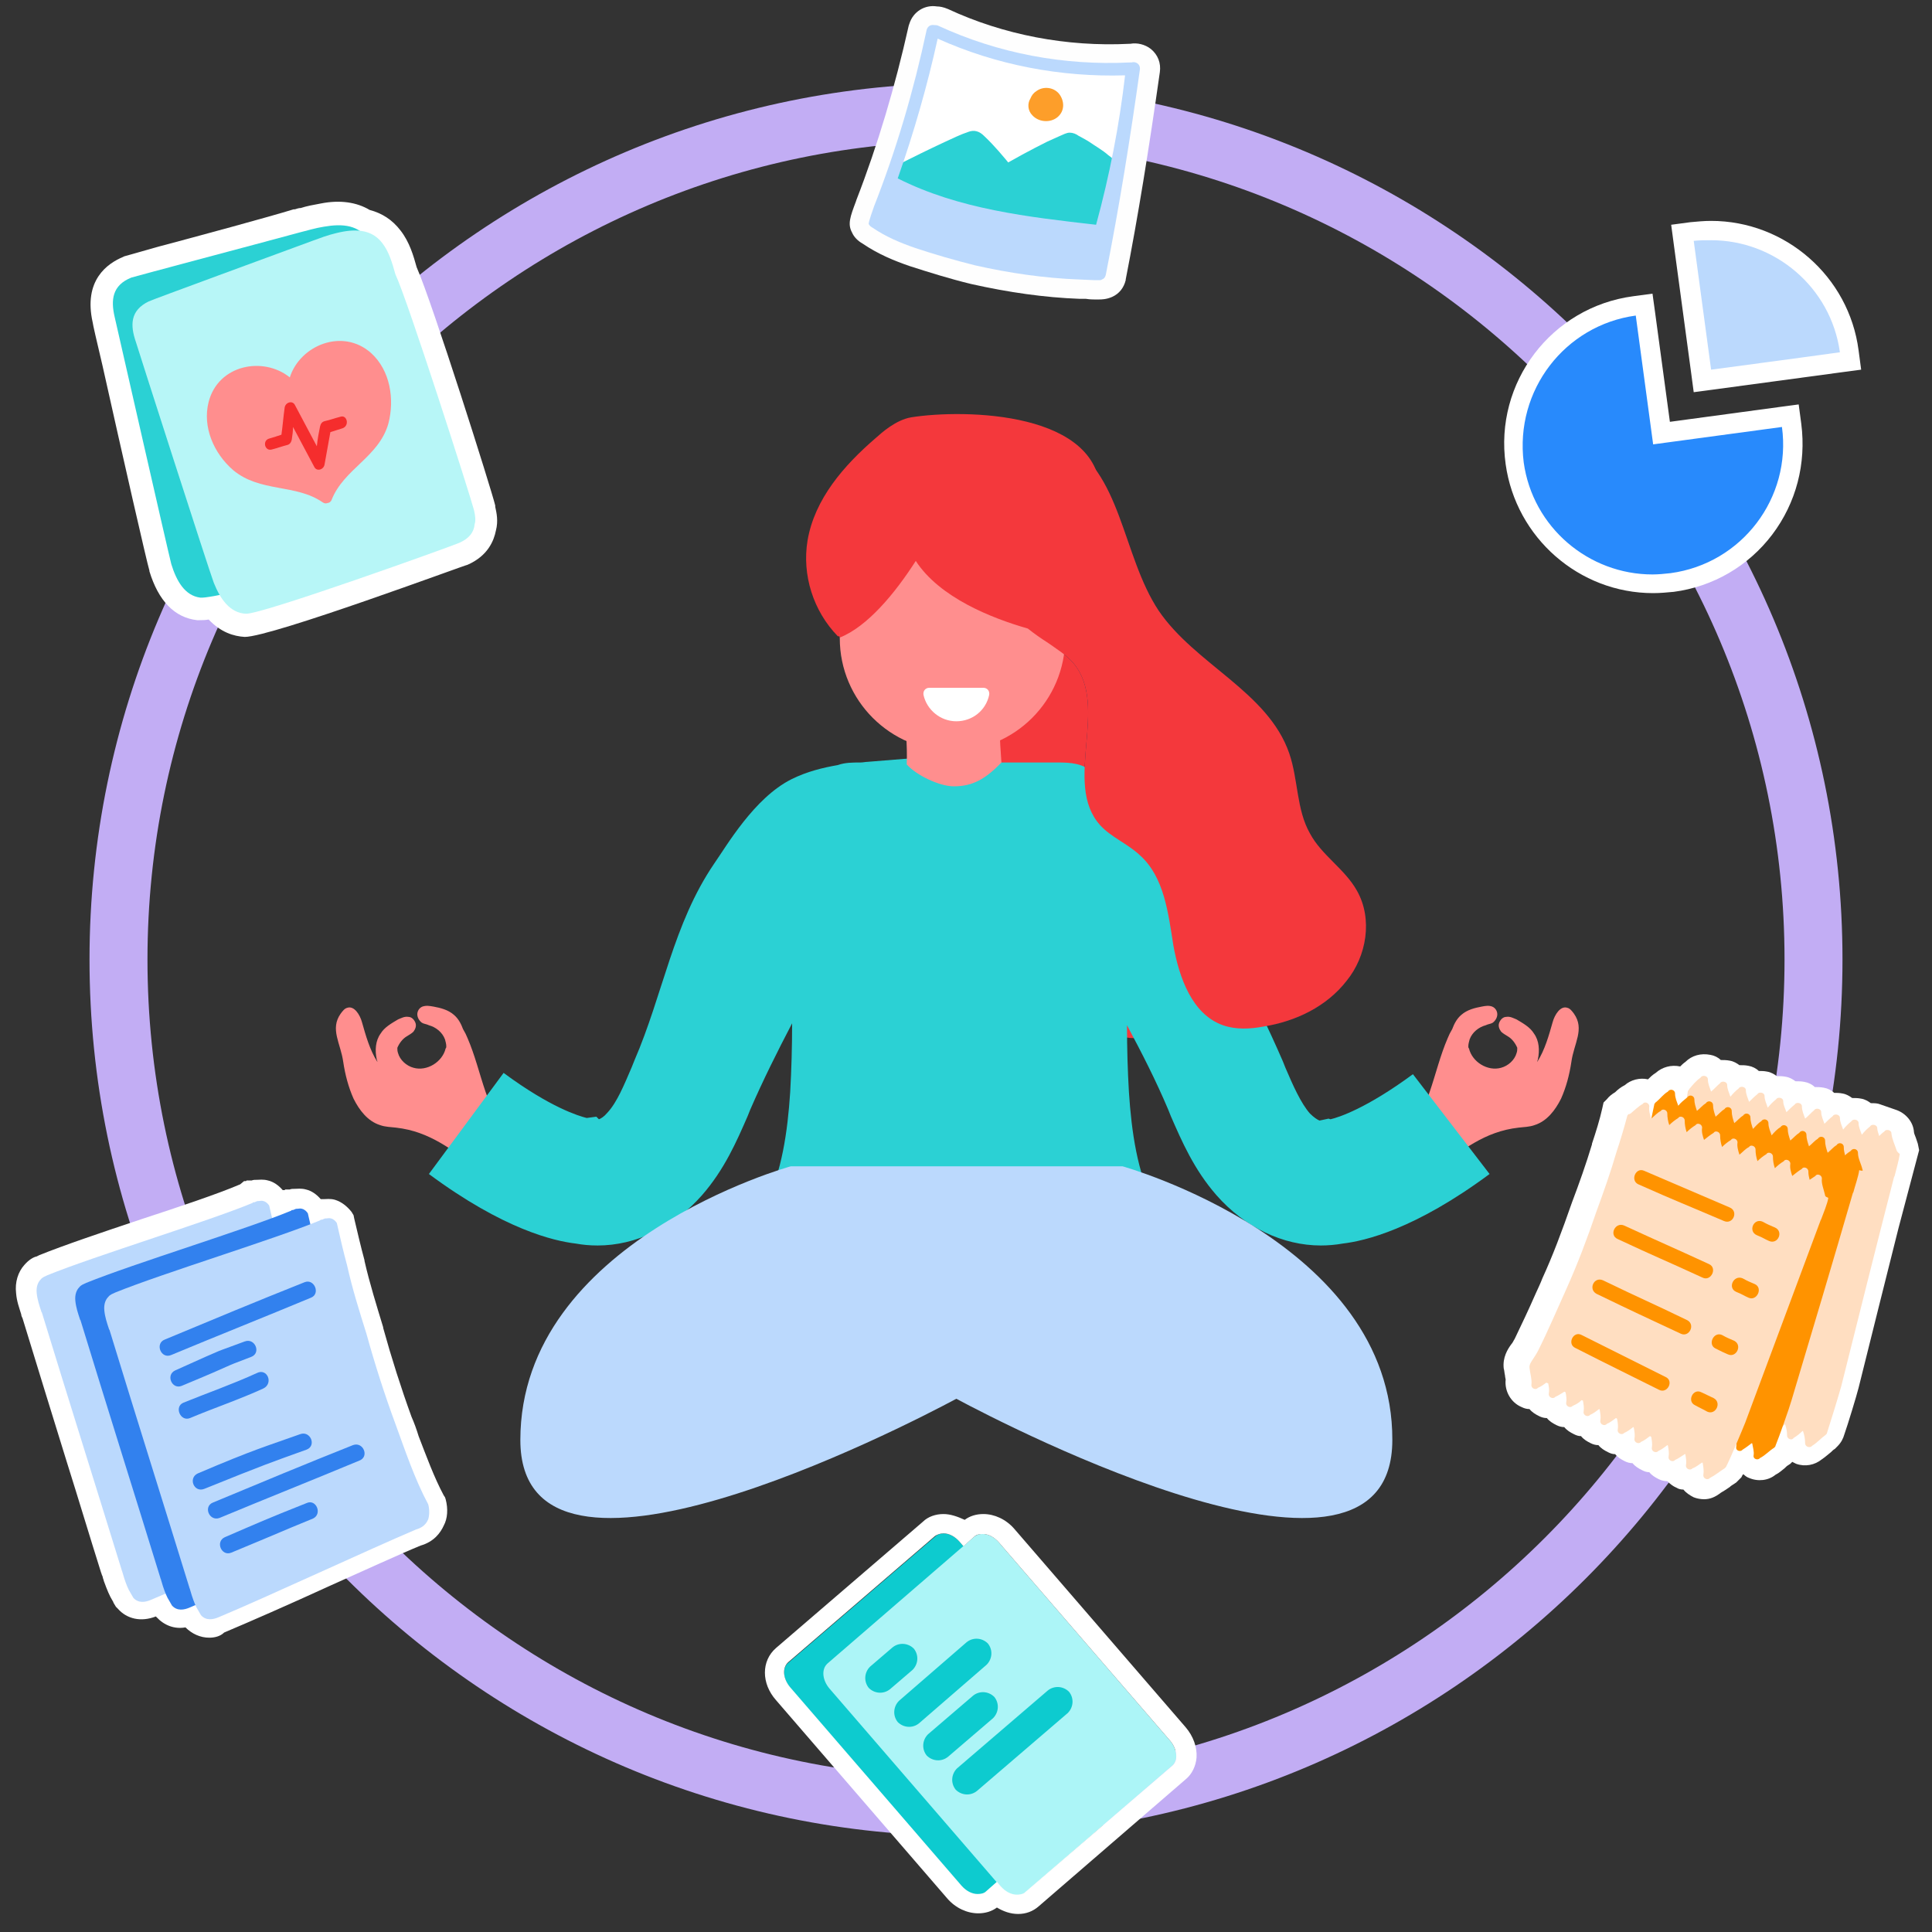 <?xml version="1.0" encoding="utf-8"?>
<!-- Generator: Adobe Illustrator 22.1.0, SVG Export Plug-In . SVG Version: 6.00 Build 0)  -->
<svg version="1.1" id="Calque_1" xmlns="http://www.w3.org/2000/svg" xmlns:xlink="http://www.w3.org/1999/xlink" x="0px" y="0px"
	 viewBox="0 0 300 300" style="enable-background:new 0 0 300 300;" xml:space="preserve">
<rect x="0" y="0" width="300" height="300" fill="#333333" stroke="none"/>
<style type="text/css">
	.st0{fill:#C2ADF4;}
	.st1{fill:#288AFC;}
	.st2{fill:#FFFFFF;}
	.st3{fill:#BBD9FD;}
	.st4{fill:#F4383C;}
	.st5{fill:#21385E;}
	.st6{fill:#FF8E8E;}
	.st7{fill:#2BD1D4;}
	.st8{fill:#0F1523;}
	.st9{fill:#B7F6F7;}
	.st10{fill:#F52D2D;}
	.st11{fill:#FEFEFE;}
	.st12{fill:#FD9E2A;}
	.st13{fill:#0DCBCF;}
	.st14{fill:#ACF5F7;}
	.st15{fill:#FFDEC1;}
	.st16{fill:#FF9300;}
	.st17{fill:#3281EE;}
	<![CDATA[
		#w {
		/* animation:hero-octonaut 2s alternate ease-in-out infinite;will-change:transform;-webkit-user-select:none;user-select:none */

		 animation: zen_woman 2s ease-in-out alternate infinite;
		  }


		@keyframes zen_woman {
		  0% {
		  /*  transform: scale(1.0); */
		    transform: translateY(-8px);
		  }
		  100% {
		    /* transform: scale(1.1); */
		    transform: translateY(8px);
		  }
		}
	]]>
</style>
<g id="circles">
	<path class="st0" d="M150,285.1C75,285.1,13.9,224,13.9,149S75,12.9,150,12.9S286.1,74,286.1,149S225,285.1,150,285.1z M150,21.9
		c-70.1,0-127.1,57-127.1,127.1s57,127.1,127.1,127.1s127.1-57,127.1-127.1S220.1,21.9,150,21.9z"/>
</g>
<g id="chart">
	<g id="_x31_6px_9_" transform="translate(-224, -224)">
		<g id="graph_9_">
			<path class="st1" d="M480.7,314.6c-10.8,0-20-8.1-21.4-18.7c-1.6-11.8,6.7-22.8,18.5-24.4l1.5-0.2l2.7,20l20-2.7l0.2,1.5
				c0.8,5.7-0.7,11.4-4.2,16s-8.6,7.6-14.3,8.4C482.7,314.6,481.7,314.6,480.7,314.6z"/>
			<path class="st2" d="M478,273l2.7,20l20-2.7c1.5,11-6.2,21.2-17.3,22.7c-0.9,0.1-1.9,0.2-2.8,0.2c-9.9,0-18.6-7.3-20-17.4
				C459.2,284.6,467,274.5,478,273 M480.6,269.6l-3,0.4c-12.7,1.7-21.6,13.4-19.8,26.1c1.6,11.4,11.4,20,22.9,20
				c1.1,0,2.1-0.1,3.2-0.2c6.1-0.8,11.6-4,15.3-8.9c3.7-4.9,5.3-11,4.5-17.2l-0.4-3l-3,0.4l-17,2.3l-2.3-17L480.6,269.6L480.6,269.6
				z"/>
		</g>
	</g>
	<g>
		<path class="st3" d="M261.3,36.2l1.5-0.2c1-0.1,2-0.2,3-0.2c10.8,0,20,8.1,21.5,18.7l0.2,1.5l-23,3.1L261.3,36.2z"/>
		<path class="st2" d="M265.7,37.3c9.9,0,18.6,7.3,20,17.4c-5.7,0.8-20,2.7-20,2.7l-2.7-20C263.9,37.3,264.8,37.3,265.7,37.3
			 M265.7,34.3L265.7,34.3c-1.1,0-2.1,0.1-3.2,0.2l-3,0.4l0.4,3l2.7,20l0.4,3l3-0.4l20-2.7l3-0.4l-0.4-3
			C287.1,42.9,277.2,34.3,265.7,34.3L265.7,34.3z"/>
	</g>
</g>
<g id="bg">
</g>
<g id="w">
	<path class="st4" d="M142.9,99.1c1,0.8,2,1.5,3.1,2.2c1.4,1,2.9,1.9,4,3.2c5.6,6.7-1.7,18.6,4.1,25.1c1.7,1.9,4.3,2.9,6.2,4.7
		c3.8,3.4,4.4,9,5.2,14c0.9,5,2.9,10.7,7.7,12.4c2,0.7,4.2,0.6,6.3,0.2c5-0.8,9.8-3.1,12.9-7.1c3.1-4,4-9.8,1.6-14.2
		c-1.9-3.4-5.5-5.5-7.3-8.9c-2.1-3.7-1.8-8.3-3.2-12.4c-3.3-9.6-14.6-13.8-20.3-22.2c-5.7-8.6-5.7-21.7-14.9-26.4L142.9,99.1z"/>
	<path class="st5" d="M210.7,138.3c-1.9-3.4-5.5-5.5-7.3-8.9c-2.1-3.7-1.8-8.3-3.2-12.4c-3.3-9.6-14.6-13.8-20.3-22.2
		c-5.7-8.6-5.7-21.7-14.9-26.4c-6.7-3.4-14.8-0.3-22.2-1.4c-1.9-0.3-4.4-0.3-4.8,1.5c-0.1,0.7,0.1,1.4,0.4,2c1.1,2.6,2.3,5,3.7,7.4
		C128.9,81.8,130.4,99,130.4,99c4.3-1.7,8.6-6.9,11.8-11.9c3.7,5.7,11.8,8.9,17.4,10.5c1,0.8,2,1.5,3.1,2.2c1.4,1,2.9,1.9,4,3.2
		c5.6,6.7-1.7,18.6,4.1,25.1c1.7,1.9,4.3,2.9,6.2,4.7c3.8,3.4,4.4,9,5.2,14c0.9,5,2.9,10.7,7.7,12.4c2,0.7,4.2,0.6,6.3,0.2
		c5-0.8,9.8-3.1,12.9-7.1C212.2,148.5,213.2,142.7,210.7,138.3z"/>
	<path class="st6" d="M217.8,176.7c4.2-3.8,4.7-10.2,7-15.5c0.2-0.5,0.4-0.9,0.7-1.4c0.3-0.8,0.7-1.6,1.4-2.2
		c0.9-0.8,2.1-1.1,3.2-1.3c0.5-0.1,1.1-0.2,1.6,0s0.8,0.7,0.8,1.2s-0.3,1-0.7,1.3c-0.3,0.2-0.7,0.2-1.1,0.4
		c-1.1,0.3-2.1,1.1-2.5,2.2c-0.1,0.4-0.2,0.7-0.2,1.1c0,0.1,0,0.2,0.1,0.3c0.5,2.1,2.9,3.6,5,3c1.1-0.3,2.1-1.2,2.4-2.3
		c0.1-0.3,0.1-0.5,0.1-0.8c-0.3-0.7-0.8-1.4-1.5-1.8c-0.3-0.2-0.7-0.4-1-0.7c-0.3-0.4-0.5-0.9-0.3-1.4s0.6-0.9,1.1-0.9
		c0.6-0.1,1.1,0.2,1.6,0.4c1,0.6,2.1,1.2,2.7,2.2c0.8,1.1,0.9,2.6,0.6,4c0,0.1-0.1,0.2-0.1,0.4c1.2-1.9,1.8-4.1,2.4-6.2
		c0.3-1.1,1.2-2.6,2.3-2.2c0.4,0.1,0.7,0.5,1,0.9c1.7,2.4,0,4.6-0.4,7.5c-0.3,2-0.8,3.9-1.6,5.7c-0.9,1.8-2.2,3.5-4.1,4.1
		c-0.8,0.3-1.7,0.3-2.5,0.4c-5.3,0.6-8.7,3.5-13.1,6.6c-0.3,0.2-0.7,0.5-1.1,0.4c-0.2-0.1-0.4-0.2-0.6-0.4
		C219.6,180.2,218.5,178.5,217.8,176.7z"/>
	<path class="st6" d="M79.6,176.7c-4.2-3.8-4.7-10.2-7-15.5c-0.2-0.5-0.4-0.9-0.7-1.4c-0.3-0.8-0.7-1.6-1.4-2.2
		c-0.9-0.8-2.1-1.1-3.2-1.3c-0.6-0.1-1.1-0.2-1.7,0c-0.5,0.2-0.8,0.7-0.8,1.2s0.3,1,0.7,1.3c0.3,0.2,0.7,0.2,1.1,0.4
		c1.1,0.3,2.1,1.1,2.5,2.2c0.1,0.4,0.2,0.7,0.2,1.1c0,0.1,0,0.2-0.1,0.3c-0.5,2.1-2.9,3.6-5,3c-1.1-0.3-2.1-1.2-2.4-2.3
		c-0.1-0.3-0.1-0.5-0.1-0.8c0.3-0.7,0.8-1.4,1.5-1.8c0.3-0.2,0.7-0.4,1-0.7c0.3-0.4,0.5-0.9,0.3-1.4s-0.6-0.9-1.1-0.9
		c-0.6-0.1-1.1,0.2-1.6,0.4c-1,0.6-2.1,1.2-2.7,2.2c-0.8,1.1-0.9,2.6-0.6,4c0,0.1,0.1,0.2,0.1,0.4c-1.2-1.9-1.8-4.1-2.4-6.2
		c-0.3-1.1-1.2-2.6-2.3-2.2c-0.4,0.1-0.7,0.5-1,0.9c-1.7,2.4,0,4.6,0.4,7.5c0.3,2,0.8,3.9,1.6,5.7c0.9,1.8,2.2,3.5,4.1,4.1
		c0.8,0.3,1.7,0.3,2.5,0.4c5.3,0.6,8.7,3.5,13.1,6.6c0.3,0.2,0.7,0.5,1.1,0.4c0.2-0.1,0.4-0.2,0.6-0.4
		C77.7,180.2,78.8,178.5,79.6,176.7z"/>
	<path class="st7" d="M219.4,166.8c-7.2,5.3-11.5,6.7-12.8,7l-0.3-0.1l-1.4,0.3c-0.3-0.1-0.9-0.5-1.5-1.1c-1.4-1.6-2.6-4.3-3.8-7.1
		l-0.4-1c-4.5-10.4-10-20.5-16.4-29.9c-1.9-2.7-5.3-7.8-11-10.7c-0.5-1.5-1-3-2-4.1c-1.5-1.6-3.6-1.7-5.5-1.7c-3.2,0-6.5,0-9.7,0
		l-0.1-1.7l-19.8,1.6c-0.3,0-0.7,0.1-1.1,0.1c-1.2,0-2.4,0-3.5,0.4c-2.3,0.4-4.8,1-7.2,2.2c-5.8,2.9-10.1,10.4-12,13.1
		c-6.4,9.4-7.9,20.2-12.4,30.6l-0.4,1c-1.2,2.8-2.3,5.5-3.8,7.1c-0.5,0.6-1,0.9-1.3,1l-0.4-0.4l-1.5,0.2c-1.2-0.3-5.6-1.6-12.9-7
		l-11.6,15.7c11.6,8.6,19.4,10.4,22.8,10.8c1.1,0.2,2.2,0.3,3.4,0.3c5.9,0,11.8-2.8,16.2-7.8c3.5-4,5.4-8.4,7.1-12.3l0.4-1
		c2-4.6,4.2-9,6.5-13.4c0,3.6-0.1,7.2-0.3,10.7c-0.4,6.1-1.3,12.5-3.9,17.5l30.2-2.5l30.2,2.5c-2.6-5-3.5-11.4-3.9-17.5
		c-0.2-3.4-0.3-6.9-0.3-10.4c2.3,4.3,4.5,8.6,6.4,13.1l0.4,1c1.7,3.9,3.6,8.3,7.1,12.3c4.4,5,10.3,7.8,16.2,7.8
		c1.1,0,2.3-0.1,3.4-0.3c3.4-0.4,11.2-2.2,22.8-10.8L219.4,166.8z"/>
	<path class="st4" d="M130.1,98.8c-3.8-3.9-5.6-9.5-4.7-14.9c1.1-6.4,5.6-11.6,10.6-15.9c0.9-0.8,3.1-2.8,5.5-3.2
		c8.2-1.3,29.8-1,29.4,12.4c-0.1,4-1.1,10.5-0.9,14.5c0.1,2,0.3,4.1-0.4,6c-0.8,1.9-2.9,3.4-4.8,2.8"/>
	<circle class="st6" cx="147.9" cy="99.1" r="17.5"/>
	<path class="st8" d="M132.5,109.4"/>
	<path class="st6" d="M155,108.1c-4.6,1.3-9.5,1.9-14.4,1.8c0,3.4,0.3,5.5,0.2,8.8c1.5,1.7,5.1,3.4,7.3,3.4c2.9,0,4.9-1.1,7.4-3.7
		C155.2,114.5,155.2,112.1,155,108.1z"/>
	<path class="st2" d="M152.7,106.8c0.6,0,1,0.5,0.9,1.1c-0.5,2.4-2.6,4.1-5.1,4.1s-4.6-1.8-5.1-4.1c-0.1-0.6,0.3-1.1,0.9-1.1H152.7z
		"/>
	<path class="st4" d="M210.7,138.3c-1.9-3.4-5.5-5.5-7.3-8.9c-2.1-3.7-1.8-8.3-3.2-12.4c-3.3-9.6-14.6-13.8-20.3-22.2
		c-5.7-8.6-5.7-21.7-14.9-26.4c-6.7-3.4-14.8-0.3-22.2-1.4c-1.9-0.3-4.4-0.3-4.8,1.5c-0.1,0.7,0.1,1.4,0.4,2c1.1,2.6,2.3,5,3.7,7.4
		C128.9,81.8,130.4,99,130.4,99c4.3-1.7,8.6-6.9,11.8-11.9c3.7,5.7,11.8,8.9,17.4,10.5c1,0.8,2,1.5,3.1,2.2c1.4,1,2.9,1.9,4,3.2
		c5.6,6.7-1.7,18.6,4.1,25.1c1.7,1.9,4.3,2.9,6.2,4.7c3.8,3.4,4.4,9,5.2,14c0.9,5,2.9,10.7,7.7,12.4c2,0.7,4.2,0.6,6.3,0.2
		c5-0.8,9.8-3.1,12.9-7.1C212.2,148.5,213.2,142.7,210.7,138.3z"/>
	<path class="st3" d="M174.3,181.1h-24.8h-1.9h-24.8c0,0-42,11.6-42,42.5c0,28.7,59.5-2,67.7-6.4c8.2,4.4,67.7,35.1,67.7,6.4
		C216.3,192.8,174.3,181.1,174.3,181.1z"/>
</g>
<g id="health">
	<path class="st2" d="M38,98.9L38,98.9c-1.7-0.1-3.7-0.7-5.6-2.7c-0.5,0.1-1,0.1-1.4,0.1h-0.4c-3.5-0.4-6-3-7.4-7.6v-0.1
		c-0.4-1.3-4-17.1-7.3-31.9c-0.9-3.8-1.5-6.4-1.5-6.6c-1.5-6.6,2.3-9.2,4.7-10.2l0.2-0.1c0.3-0.1,0.8-0.2,5.3-1.5
		c6.4-1.7,17.1-4.6,21-5.8h0.2c0.3-0.1,0.6-0.2,0.9-0.2c0.9-0.3,2-0.5,3.1-0.7c3-0.6,5.6-0.2,7.6,1c1.9,0.5,3.5,1.5,4.8,3.2
		c1.4,1.8,2,3.9,2.5,5.7c2.4,5.4,11.7,34.8,12.2,37v0.2c0.2,0.9,0.5,2.2,0.1,3.7c-0.3,1.5-1.2,3.9-4.4,5.3
		C72.3,87.7,42.2,98.9,38,98.9z M35.8,88.5l1.3,2.1c0.2,0.4,0.7,1.1,1.1,1.3c4-0.7,29.4-9.8,31.7-10.7c0.1-0.1,0.2-0.1,0.3-0.2
		l0.1-0.5c0-0.1-0.1-0.2-0.1-0.3L70.1,80c-0.6-2.8-10.2-32.3-11.8-35.8l-0.1-0.3L58,43.5c-0.4-1.6-0.8-2.8-1.4-3.6
		c-0.4-0.5-0.7-0.6-1.1-0.7l-0.8-0.1L54,38.6c-0.5-0.4-1.6-0.4-3-0.2h-0.1c-0.8,0.1-1.6,0.3-2.4,0.6c-0.3,0.1-0.6,0.2-1,0.2
		c-4,1.2-14.7,4.1-21.1,5.8c-2.2,0.6-4.3,1.2-4.9,1.3c-0.6,0.2-0.7,0.4-0.3,2c0,0.1,0.2,0.9,1.5,6.7c2.2,9.7,6.8,29.7,7.2,31.6
		c0.5,1.6,1,2.4,1.4,2.6c0.4,0,1-0.1,1.9-0.3L35.8,88.5z M70.4,80.1C70.4,80.1,70.4,80.2,70.4,80.1L70.4,80.1z"/>
	<g>
		<path class="st7" d="M58.9,42.3c-0.3-1.8-0.7-3.5-1.6-4.9c-1.5-2.5-4.1-2.7-7-2.2c-1.3,0.2-2.6,0.6-3.8,0.9
			c-5.5,1.5-25.5,6.8-26.1,7c-3,1.2-3.2,3.5-2.6,6.1c0.1,0.4,8.3,36.5,8.8,38.4c0.8,2.6,2.1,4.9,4.5,5.2c2.5,0.3,32.5-7.6,33.9-8.1
			c1.7-0.6,2.5-1.5,2.7-2.7c0.3-0.6,0.2-1.3,0.1-2.2C67.5,77.4,60.4,46.4,58.9,42.3"/>
		<path class="st9" d="M61.4,42.6c-0.5-1.8-1-3.5-2-4.8c-1.7-2.3-4.4-2.3-7.2-1.6c-1.3,0.3-2.6,0.8-3.7,1.2
			c-5.4,2-24.8,9.1-25.4,9.4c-2.9,1.4-2.9,3.7-2,6.3c0.1,0.4,11.4,35.6,12.1,37.4c1,2.5,2.5,4.7,5,4.8c2.5,0.1,31.7-10.4,33.1-11
			c1.6-0.7,2.3-1.7,2.4-2.9c0.2-0.6,0.1-1.3-0.1-2.2C73,76.9,63.3,46.6,61.4,42.6"/>
		<path class="st6" d="M57.6,54.8c-4.4-3.9-11-1.2-12.6,3.8c-4.1-3.3-11.1-2-12.6,3.8c-1,3.9,0.8,8,3.8,10.6c4.2,3.5,9.7,2.1,13.9,5
			c0.3,0.2,0.5,0.2,0.8,0.1c0.2,0,0.5-0.2,0.6-0.5c1.9-4.8,7.3-6.6,8.8-11.8C61.3,62,60.6,57.5,57.6,54.8"/>
		<path class="st10" d="M52.9,64.7c-0.8,0.2-1.6,0.5-2.5,0.7c-0.4,0.1-0.6,0.4-0.7,0.8c-0.2,1-0.4,2-0.5,3.1
			c-1.1-2.1-2.3-4.3-3.4-6.4c-0.4-0.8-1.5-0.4-1.6,0.4c-0.2,1.4-0.3,2.8-0.5,4.2c-0.6,0.2-1.2,0.4-1.9,0.6c-1.1,0.3-0.7,2,0.4,1.7
			c0.8-0.2,1.6-0.5,2.4-0.7c0.4-0.1,0.6-0.4,0.7-0.8c0.1-0.7,0.2-1.3,0.2-2l3.3,6.2c0.4,0.8,1.5,0.4,1.6-0.4c0.3-1.7,0.6-3.3,0.9-5
			c0.6-0.2,1.3-0.4,1.9-0.6C54.3,66.1,53.9,64.4,52.9,64.7"/>
	</g>
</g>
<g id="photo">
	<path class="st11" d="M170.7,46.5h-0.8c-0.1,0-0.7,0-1.3-0.1c-0.5,0-0.9,0-1,0c-5.4-0.2-11-1-16.8-2.3c-3.3-0.8-6.5-1.8-9.6-2.8
		c-2.3-0.8-4.8-1.8-7.3-3.5c-0.7-0.4-1.3-1-1.6-1.7c-0.7-1.3-0.3-2.4,0.6-4.8L133,31c3.3-8.5,6-17.6,8.1-27l0.1-0.3
		c0.6-1.9,2.4-3,4.3-2.7c0.4,0,1,0.1,1.7,0.4c8.6,4,18.4,5.9,28.2,5.4h0.1c1.1-0.2,2.3,0.1,3.2,0.8c1.1,0.9,1.6,2.2,1.4,3.6
		c-1.7,12-3.4,22.5-5.3,32.2v0.1c-0.3,1.2-1,2.1-2.1,2.6C171.8,46.5,171,46.5,170.7,46.5z M167.7,40.4c0.2,0,0.7,0,1.2,0.1
		c0.1,0,0.1,0,0.2,0c1.6-8.5,3.2-17.6,4.6-27.7c-9.5,0.2-18.8-1.6-27.4-5.2c-2,8.9-4.6,17.5-7.8,25.6l-0.1,0.2
		c0,0.1-0.1,0.2-0.1,0.3c1.6,0.9,3.2,1.5,4.7,2.1c2.9,1,5.9,1.8,9,2.6C157.5,39.5,162.8,40.2,167.7,40.4L167.7,40.4z M137.9,35.2
		L137.9,35.2L137.9,35.2z M144.5,6.8h0.1H144.5z M144.4,6.7C144.5,6.7,144.5,6.8,144.4,6.7C144.5,6.8,144.5,6.7,144.4,6.7z"/>
	<g>
		<path class="st2" d="M170.2,34.9c-10.5-1.2-21.3-2.4-30.8-7.2c2.5-7.1,4.6-14.4,6.2-21.7c9.1,4.1,19.1,6,29.1,5.7
			C173.8,19.5,172.3,27.2,170.2,34.9"/>
		<path class="st7" d="M167.1,35.6c-3.9-2.6-6.9-6.1-9.9-9.6c-1.4-1.7-2.8-3.4-4.4-4.9c-0.7-0.7-1.5-1-2.5-0.6
			c-1.2,0.4-2.4,1-3.5,1.5c-2.6,1.2-5.2,2.5-7.8,3.8c-0.1-0.1-0.2-0.1-0.2,0c-0.2,0.5-0.5,1-0.7,1.5c-0.2,0.3-0.3,0.7-0.3,1
			c0.1,0.7,1,1,1.5,1.2c2,0.7,4.2,1,6.3,1.5c4.5,1,9,2,13.5,3c2.6,0.6,5.1,1.2,7.6,1.8c0.1,0,0.1,0,0.1-0.1c0,0,0,0,0.1,0.1
			C167,35.9,167.2,35.7,167.1,35.6"/>
		<path class="st7" d="M173.1,25.2c-0.1-0.5-0.6-0.8-1-1.1c-0.9-0.8-2-1.4-3-2.1c-0.5-0.3-1-0.6-1.6-0.9c-0.4-0.3-0.9-0.5-1.4-0.5
			s-1,0.3-1.5,0.5c-0.7,0.3-1.3,0.6-2,0.9c-2.6,1.3-5.2,2.7-7.7,4.2c-2.4,1.4-4.8,3-6.9,5c-0.1,0.1,0,0.2,0,0.2
			c-0.4,0.4-1,0.3-1.4,0.6c-0.3,0.2-0.4,0.5-0.5,0.9c-0.2,1,0,2.2,0.5,3.1c0.5,0.9,1.5,1,2.4,1.2c1.3,0.3,2.6,0.5,4,0.7
			c2.7,0.3,5.4,0.5,8,0.6c1.3,0.1,2.7,0.2,4,0.3c1.2,0.1,2.5,0.4,3.7,0.3c0.6-0.1,1.2-0.2,1.7-0.5c0.4-0.2,0.9-0.3,1.2-0.7
			c0.3-0.3,0.4-0.8,0.5-1.2c0.2-0.7,0.3-1.4,0.5-2.1c0.2-1.3,0.3-2.5,0.4-3.8c0-1.4-0.2-2.9-0.1-4.3C173,26.1,173.2,25.7,173.1,25.2
			"/>
		<path class="st3" d="M175.7,9.7c-0.1,0-0.2,0-0.3,0C165.2,10.2,155,8.3,145.7,4c-0.2-0.1-0.4-0.1-0.6-0.1c-0.5-0.1-1,0.1-1.2,0.7
			c-2,9.4-4.7,18.6-8.2,27.5c-0.1,0.3-0.9,2.5-0.8,2.7c0.1,0.2,0.3,0.4,0.5,0.5c2.2,1.5,4.4,2.4,6.7,3.2c3,1,6.1,1.9,9.3,2.7
			c5.3,1.2,10.8,2,16.2,2.2c0.2,0,2.1,0.1,2.3,0.1c0.3,0,0.5,0,0.8,0c0.2,0,0.3,0,0.4-0.1c0.3-0.1,0.5-0.3,0.6-0.7
			c2.1-10.6,3.8-21.2,5.3-31.9C177.1,9.9,176.3,9.5,175.7,9.7 M170.2,34.9c-10.5-1.2-21.3-2.4-30.8-7.2c2.5-7.1,4.6-14.4,6.2-21.7
			c9.1,4.1,19.1,6,29.1,5.7C173.8,19.5,172.3,27.2,170.2,34.9"/>
		<path class="st12" d="M164.4,14.5c-0.9-1-2.4-1.1-3.4-0.4l0,0c-0.5,0.3-0.8,0.7-1,1.2c-0.5,0.8-0.4,1.9,0.3,2.6
			c1,1.1,2.8,1.2,3.9,0.3C165.4,17.2,165.3,15.6,164.4,14.5"/>
	</g>
</g>
<g id="g_x5F_recipes">
	<g>
		<g id="_x33_2px_10_" transform="translate(-224, -224)">
			<g id="icons_10_" transform="translate(32, 32)">
				<g id="analytics-02_10_" transform="translate(193, 193)">
					<path id="Rectangle-4_10_" class="st13" d="M148,238.4l26.6,30.8c1.1,1.3,1.3,3.1,0.3,3.9l-22.8,19.7c-1,0.8-2.7,0.4-3.8-0.9
						l-26.6-30.8c-1.1-1.3-1.3-3.1-0.3-3.9l22.8-19.6C145.2,236.7,146.9,237.1,148,238.4z"/>
				</g>
			</g>
		</g>
		<g id="_x33_2px_9_" transform="translate(-224, -224)">
			<g id="icons_9_" transform="translate(32, 32)">
				<g id="analytics-02_9_" transform="translate(193, 193)">
					<path id="Rectangle-4_9_" class="st14" d="M154.1,238.5l26.6,30.8c1.1,1.3,1.3,3.1,0.3,3.9l-22.8,19.7c-1,0.8-2.7,0.4-3.8-0.9
						l-26.6-30.8c-1.1-1.3-1.3-3-0.3-3.9l22.8-19.7C151.3,236.8,153,237.2,154.1,238.5z"/>
					<path id="Combined-Shape_9_" class="st13" d="M137.6,254.8c1-0.8,2.4-0.7,3.3,0.2c0.8,1,0.7,2.4-0.2,3.3l-3.5,3
						c-1,0.8-2.4,0.7-3.3-0.2c-0.8-1-0.7-2.4,0.2-3.3L137.6,254.8z M161.7,261.5c1-0.8,2.4-0.7,3.3,0.2c0.8,1,0.7,2.4-0.2,3.3
						l-14.1,12.1c-1,0.8-2.4,0.7-3.3-0.2c-0.8-1-0.7-2.4,0.2-3.3L161.7,261.5z M150.1,262.3c1-0.8,2.4-0.7,3.3,0.2
						c0.8,1,0.7,2.4-0.2,3.3l-7,6c-1,0.8-2.4,0.7-3.3-0.2c-0.8-1-0.7-2.4,0.2-3.3L150.1,262.3z M149.1,254c1-0.8,2.4-0.7,3.3,0.2
						c0.8,1,0.7,2.4-0.2,3.3l-10.5,9.1c-1,0.8-2.4,0.7-3.3-0.2c-0.8-1-0.7-2.4,0.2-3.3L149.1,254z"/>
				</g>
			</g>
		</g>
	</g>
	<g>
		<path class="st2" d="M146.5,238.1c0.9,0,1.8,0.5,2.5,1.3l0.6,0.7l1.7-1.5c0.3-0.3,0.8-0.4,1.3-0.4c0.9,0,1.8,0.5,2.5,1.3
			l26.6,30.8c1.1,1.3,1.3,3.1,0.3,3.9l-22.8,19.6c-0.3,0.3-0.8,0.4-1.3,0.4c-0.9,0-1.8-0.5-2.5-1.3l-0.6-0.7l-1.7,1.5
			c-0.3,0.3-0.8,0.4-1.3,0.4c-0.9,0-1.8-0.5-2.5-1.3L122.7,262c-1.1-1.3-1.3-3-0.3-3.9l22.8-19.6C145.5,238.3,146,238.1,146.5,238.1
			 M146.5,235.1L146.5,235.1c-1.2,0-2.4,0.4-3.2,1.2l-22.8,19.6c-2.3,2-2.3,5.5,0,8.1l26.6,30.8c1.3,1.5,3.1,2.3,4.8,2.3
			c1.1,0,2.1-0.3,2.9-0.9c1,0.6,2.1,1,3.3,1s2.3-0.4,3.2-1.2l22.8-19.7c1-0.8,1.6-2.1,1.7-3.4c0.1-1.6-0.5-3.3-1.7-4.7l-26.6-30.8
			c-1.3-1.5-3.1-2.3-4.8-2.3c-1.1,0-2.1,0.3-2.9,0.9C148.7,235.5,147.6,235.1,146.5,235.1L146.5,235.1L146.5,235.1z"/>
	</g>
</g>
<g id="y_x5F_recipes">
	<path class="st2" d="M264.6,232.8c-0.5,0-1.1-0.1-1.6-0.3c-0.6-0.3-1.2-0.7-1.6-1.2c-0.4,0-0.8-0.1-1.1-0.3c-0.5-0.2-1-0.6-1.4-1
		c-0.4,0-0.9-0.1-1.3-0.3c-0.6-0.3-1.1-0.6-1.5-1.1c-0.4,0-0.7-0.1-1.1-0.3c-0.6-0.3-1.1-0.6-1.5-1.1c-0.4,0-0.8-0.1-1.2-0.3
		c-0.6-0.3-1.1-0.6-1.5-1.1c-0.4,0-0.7-0.1-1.1-0.3c-0.6-0.3-1.1-0.6-1.5-1.1c-0.4,0-0.8-0.1-1.2-0.3c-0.6-0.3-1.1-0.6-1.5-1.1
		c-0.4,0-0.7-0.1-1.1-0.3c-0.6-0.3-1.1-0.6-1.5-1.1c-0.4,0-0.8-0.1-1.2-0.3c-0.6-0.3-1.1-0.6-1.5-1.1c-0.4,0-0.8-0.1-1.2-0.3
		c-0.6-0.3-1.1-0.6-1.5-1.1c-0.4,0-0.8-0.1-1.2-0.3c-1.7-0.7-2.7-2.5-2.5-4.3c0,0-0.1-0.4-0.1-0.6c-0.1-0.4-0.1-0.8-0.2-1.1
		c-0.2-1.7,0.6-3,1.2-3.8c0.2-0.2,0.3-0.5,0.5-0.8c1.1-2.3,2.2-4.6,3.2-6.9c0.4-0.9,0.8-1.7,1.1-2.5c1.6-3.5,3-7.2,4.6-11.8
		c1.1-2.9,2.2-6,3.1-9v-0.1c0.6-1.8,1.2-3.7,1.6-5.5l0.2-0.9l0.5-0.5c0.4-0.5,0.8-0.8,1.3-1.1c0.4-0.4,0.9-0.8,1.5-1.1
		c0.9-0.8,2.3-1.2,3.6-0.9l0,0c0.3-0.3,0.7-0.7,1.2-1c1-0.9,2.4-1.3,3.8-1c0.2-0.2,0.5-0.5,0.8-0.7c1-1,2.4-1.4,3.9-1.1
		c0.6,0.1,1.2,0.4,1.6,0.8c0.4,0,0.9,0,1.4,0.1c0.6,0.1,1.1,0.4,1.5,0.7c0.5,0,0.9,0,1.4,0.1c0.6,0.1,1.2,0.4,1.6,0.8
		c0.4,0,0.8,0,1.3,0.1c0.6,0.1,1.1,0.4,1.5,0.7c0.5,0,0.9,0,1.4,0.1c0.6,0.1,1.1,0.4,1.5,0.7c0.5,0,0.9,0,1.4,0.1
		c0.6,0.1,1.2,0.4,1.6,0.8c0.4,0,0.9,0,1.4,0.1c0.6,0.1,1.2,0.4,1.6,0.8c0.4,0,0.8,0,1.3,0.1c0.6,0.1,1.1,0.4,1.5,0.7
		c0.5,0,0.9,0,1.4,0.1c0.6,0.1,1.1,0.4,1.5,0.7c0.4,0,0.8,0,1.2,0.1l2.6,0.9c1.6,0.5,2.8,1.9,2.9,3.5c0,0.2,0.2,0.6,0.3,0.9
		c0.1,0.3,0.2,0.6,0.3,0.9l0.2,1l-3.2,12.1c-2.1,8.4-4.2,16.7-6.2,24.8c-0.3,1.2-1.7,5.8-2.2,7.2c-0.2,0.7-0.5,1.3-1.1,1.9l-0.4,0.4
		c-0.2,0.1-0.4,0.3-0.6,0.5c-0.4,0.3-0.8,0.7-1.4,1.1c-1.1,0.9-2.6,1.2-4,0.7c-0.2-0.1-0.4-0.2-0.6-0.3l0,0l-0.3,0.3l-0.3,0.2
		c-0.2,0.1-0.4,0.3-0.6,0.5c-0.4,0.3-0.8,0.7-1.4,1c-1.1,0.9-2.7,1.1-4.1,0.5c-0.3-0.1-0.6-0.3-0.9-0.6c0,0,0,0.1-0.1,0.1l-0.2,0.4
		l-0.8,0.8l-0.3,0.2c-0.3,0.2-0.5,0.3-0.7,0.5c-0.4,0.3-0.9,0.6-1.4,0.9C266.3,232.5,265.5,232.8,264.6,232.8z M267.5,229.2
		L267.5,229.2L267.5,229.2z M273.4,225.1L273.4,225.1L273.4,225.1z M259.5,225L259.5,225L259.5,225z M264.3,222.3l1.1,1.1
		c0.2-0.4,0.4-0.9,0.6-1.5v-2.7h6.6l0.2,1.1c0.3,0,0.5,0.1,0.7,0.2l6.7-22.4V218c0.1,0,0.1,0,0.2,0.1c0.6-1.8,1.2-3.9,1.4-4.5
		c2.5-10.1,5.2-20.7,7.9-31.2l-0.3-1.1l-1.6,2l-1-3.1l-1.9,2.3l-1.2-3.6l-1.9,1.9l-1-3.1l-2.2,1.7l-0.8-2.3l-1.9,1.9l-0.8-2.3
		l-1.9,2.3l-1.2-3.6l-1.9,1.9l-0.8-2.4l-1.9,2.3l-1.3-3.9l-2.2,1.7l-0.5-1.6l-4,4l-0.8-2.3c-0.2,0.2-0.5,0.4-0.7,0.6l-3.9,2.9
		l-0.1-0.2c-0.1,0.2-0.1,0.5-0.2,0.7c-0.9,3.2-2.1,6.4-3.2,9.4c-1.6,4.7-3.1,8.7-4.8,12.3c-0.4,0.8-0.7,1.7-1.1,2.5
		c-1,2.3-2.1,4.8-3.3,7.2h1.3l0.3,1.4c0.5,0.1,0.9,0.3,1.3,0.5l0,0l4.1,2v0.2c0.9,0.2,1.6,0.7,2.2,1.3c0.9,0.1,1.8,0.5,2.4,1.1
		l0.3,0.3c1.1,0.1,2,0.6,2.6,1.4c0.2,0,0.4,0,0.6,0.1h2.3l0.2,1.4c0.9,0.2,1.6,0.7,2.2,1.3h2.9L264.3,222.3L264.3,222.3z
		 M283.1,223.4L283.1,223.4L283.1,223.4z M254.2,222.2L254.2,222.2L254.2,222.2z M248.9,219.4L248.9,219.4L248.9,219.4z
		 M252.5,176.1L252.5,176.1L252.5,176.1z"/>
	<g>
		<path class="st15" d="M294.5,178.6C294.5,178.5,294.5,178.5,294.5,178.6c-0.3-0.9-0.7-1.7-0.8-2.6c0-0.6-0.9-0.7-1.1-0.3
			c-0.3,0.2-0.6,0.5-0.8,0.7c-0.1-0.4-0.3-0.8-0.3-1.2c0-0.6-0.9-0.7-1.1-0.3c-0.5,0.4-0.9,0.8-1.3,1.3c-0.2-0.6-0.5-1.2-0.5-1.8
			s-0.9-0.7-1.1-0.3c-0.5,0.4-0.9,0.8-1.3,1.3c-0.2-0.6-0.5-1.2-0.5-1.8s-0.9-0.7-1.1-0.3c-0.5,0.4-0.9,0.8-1.3,1.2
			c-0.2-0.6-0.5-1.2-0.5-1.8s-0.9-0.7-1.1-0.3c-0.5,0.4-0.9,0.9-1.4,1.3c-0.2-0.6-0.5-1.2-0.5-1.9c0-0.6-0.9-0.7-1.1-0.3
			c-0.5,0.4-0.9,0.8-1.3,1.2c-0.2-0.6-0.5-1.1-0.5-1.7c0-0.6-0.9-0.7-1.1-0.3c-0.5,0.4-0.9,0.8-1.3,1.3c-0.2-0.6-0.5-1.2-0.5-1.8
			s-0.9-0.7-1.1-0.3c-0.5,0.4-0.9,0.8-1.3,1.2c-0.2-0.6-0.5-1.2-0.5-1.8s-0.9-0.7-1.1-0.3c-0.5,0.4-0.9,0.8-1.3,1.3
			c-0.2-0.6-0.5-1.2-0.5-1.8s-0.9-0.7-1.1-0.3c-0.5,0.4-0.9,0.9-1.4,1.3c-0.2-0.6-0.5-1.2-0.5-1.9c0-0.6-0.9-0.7-1.1-0.3
			c-0.7,0.5-1.2,1.1-1.7,1.7l-0.1,0.1c0,0,0,0,0,0.1c-0.1,0-0.1,0.1-0.1,0.1l-0.1,0.1c-0.3,2-0.6,3.9-1.1,5.9
			c-0.6,3.2-1.3,6.3-2.1,9.5c-0.9,4.2-2,8.4-3.3,12.5c-1,3.2-2.1,6.7-3.3,10c-0.5,1.4-1.2,2.1-1,2.8c0.2,0.9,0.6,1.7,0.5,2.6
			c0,0.6,0.8,0.8,1.1,0.4c0.5-0.3,0.8-0.6,1.2-1c0.1,0,0.2,0.1,0.3,0.1c0.1,0.5,0.3,1,0.3,1.6s0.8,0.8,1,0.4c0.5-0.3,0.9-0.6,1.3-1
			c0.1,0,0.2,0.1,0.3,0.1c0.1,0.5,0.3,1.1,0.3,1.6c0,0.6,0.8,0.8,1.1,0.4c0.5-0.3,0.9-0.6,1.3-1l0.2,0.1c0.2,0.5,0.3,1.1,0.3,1.6
			c0,0.6,0.8,0.8,1.1,0.4c0.5-0.3,0.9-0.6,1.3-1c0.1,0,0.1,0,0.2,0.1c0.2,0.5,0.3,1.1,0.3,1.7c0,0.6,0.8,0.8,1,0.4
			c0.5-0.3,0.9-0.7,1.3-1c0.1,0,0.2,0.1,0.3,0.1c0.2,0.5,0.3,1.1,0.3,1.7c0,0.6,0.8,0.8,1.1,0.4c0.5-0.3,0.9-0.7,1.3-1h0.1
			c0.2,0.5,0.3,1.1,0.3,1.7c0,0.6,0.8,0.8,1,0.4c0.5-0.3,0.9-0.7,1.3-1c0.1,0,0.1,0.1,0.2,0.1c0.2,0.5,0.3,1.1,0.3,1.7
			c0,0.6,0.8,0.8,1.1,0.4c0.5-0.3,0.9-0.7,1.3-1c0,0,0.1,0,0.1,0.1c0.2,0.6,0.3,1.1,0.3,1.7c0,0.6,0.8,0.8,1.1,0.4
			c0.5-0.3,0.9-0.7,1.3-1.1h0.1c0.2,0.6,0.3,1.1,0.3,1.7c0,0.6,0.8,0.8,1,0.4c0.5-0.3,1-0.7,1.4-1.1c0,0,0.1,0,0.1,0.1
			c0.2,0.6,0.3,1.2,0.3,1.8s0.8,0.8,1.1,0.4c0.8-0.5,1.4-1.2,2.1-1.7c0.1-0.1,0.2-0.2,0.2-0.3l0,0c0.4-1.2,1.9-6.1,2.2-7.2
			c2.7-10.8,5.4-21.6,8.2-32.5c0-0.1,0.1-0.1,0.1-0.2c0.2-0.8,0.7-2.6,0.8-3.4C294.5,178.8,294.5,178.6,294.5,178.6"/>
		<path class="st16" d="M289.2,181.6L289.2,181.6c-0.2-0.9-0.7-1.7-0.7-2.6c0-0.6-0.8-0.8-1.1-0.3c-0.3,0.2-0.6,0.4-0.9,0.7
			c-0.1-0.4-0.2-0.8-0.2-1.3c0-0.6-0.8-0.8-1.1-0.3c-0.5,0.3-0.9,0.8-1.4,1.2c-0.2-0.6-0.4-1.2-0.4-1.9c0-0.6-0.8-0.8-1.1-0.3
			c-0.5,0.3-0.9,0.8-1.4,1.2c-0.2-0.6-0.4-1.2-0.4-1.8s-0.8-0.8-1.1-0.3c-0.5,0.3-0.9,0.8-1.4,1.2c-0.2-0.6-0.4-1.2-0.4-1.8
			s-0.8-0.8-1.1-0.3c-0.5,0.3-1,0.8-1.4,1.3c-0.2-0.6-0.5-1.2-0.5-1.9c0-0.6-0.8-0.8-1.1-0.3c-0.5,0.3-0.9,0.8-1.3,1.2
			c-0.2-0.6-0.4-1.2-0.4-1.8s-0.8-0.8-1.1-0.3c-0.5,0.3-0.9,0.8-1.4,1.2c-0.2-0.6-0.4-1.2-0.4-1.9c0-0.6-0.8-0.8-1.1-0.3
			c-0.5,0.3-0.9,0.8-1.4,1.2c-0.2-0.6-0.4-1.2-0.4-1.8s-0.8-0.8-1.1-0.3c-0.5,0.3-0.9,0.8-1.4,1.2c-0.2-0.6-0.4-1.2-0.4-1.8
			s-0.8-0.8-1.1-0.3c-0.5,0.4-1,0.8-1.4,1.3c-0.2-0.6-0.5-1.2-0.5-1.9c0-0.6-0.8-0.8-1.1-0.3c-0.7,0.4-1.2,1.1-1.8,1.6
			c-0.1,0-0.1,0.1-0.1,0.1l0,0c-0.1,0-0.1,0.1-0.1,0.1l-0.1,0.1c-0.4,2-0.8,3.9-1.3,5.8c-0.7,3.2-1.6,6.3-2.5,9.4
			c-1.1,4.2-2.4,8.3-3.8,12.3c-1.2,3.2-2.4,6.6-3.8,9.8c-0.6,1.4-1.3,2-1.1,2.7c0.2,0.9,0.5,1.7,0.4,2.6c0,0.6,0.8,0.8,1,0.4
			c0.5-0.2,0.9-0.6,1.3-0.9c0.1,0,0.2,0.1,0.3,0.1c0.1,0.5,0.2,1,0.2,1.6c-0.1,0.6,0.7,0.8,1,0.4c0.5-0.2,0.9-0.6,1.3-0.9
			c0.1,0,0.2,0.1,0.2,0.1c0.1,0.5,0.2,1.1,0.2,1.6c0,0.6,0.8,0.8,1,0.4c0.5-0.3,0.9-0.6,1.3-1l0.2,0.1c0.1,0.5,0.3,1.1,0.2,1.7
			c0,0.6,0.8,0.8,1,0.4c0.5-0.3,0.9-0.6,1.4-1c0.1,0,0.1,0,0.2,0.1c0.1,0.6,0.3,1.1,0.2,1.7c-0.1,0.6,0.7,0.8,1,0.4
			c0.5-0.3,0.9-0.6,1.4-1c0.1,0,0.2,0.1,0.3,0.1c0.1,0.6,0.3,1.1,0.2,1.7c-0.1,0.6,0.7,0.8,1,0.4c0.5-0.3,0.9-0.6,1.4-1
			c0,0,0.1,0,0.1,0.1c0.1,0.6,0.3,1.1,0.2,1.7c-0.1,0.6,0.7,0.8,1,0.4c0.5-0.3,0.9-0.6,1.4-1c0.1,0,0.1,0.1,0.2,0.1
			c0.1,0.6,0.3,1.1,0.2,1.7c0,0.6,0.8,0.8,1,0.4c0.5-0.3,0.9-0.6,1.4-1c0,0,0.1,0,0.1,0.1c0.1,0.6,0.3,1.1,0.2,1.7
			c-0.1,0.6,0.8,0.8,1,0.4c0.5-0.3,0.9-0.6,1.4-1h0.1c0.1,0.6,0.3,1.1,0.2,1.7c-0.1,0.6,0.7,0.8,1,0.4c0.5-0.3,1-0.7,1.4-1
			c0,0,0.1,0,0.1,0.1c0.1,0.6,0.3,1.2,0.2,1.8c-0.1,0.6,0.7,0.8,1,0.4c0.8-0.4,1.4-1.1,2.2-1.6c0.1-0.1,0.2-0.2,0.2-0.3l0,0
			c0.5-1.2,2.2-6,2.5-7.1c3.2-10.7,6.4-21.4,9.5-32.1c0-0.1,0.1-0.1,0.1-0.2c0.2-0.8,0.8-2.5,0.9-3.4
			C289.3,181.9,289.3,181.7,289.2,181.6"/>
		<path class="st15" d="M283.4,185.6L283.4,185.6c-0.2-0.9-0.6-1.8-0.5-2.6c0-0.6-0.8-0.8-1-0.4c-0.3,0.2-0.6,0.4-0.9,0.6
			c-0.1-0.4-0.2-0.8-0.2-1.3c0-0.6-0.8-0.8-1-0.4c-0.5,0.3-1,0.7-1.5,1.1c-0.2-0.6-0.4-1.2-0.3-1.9c0-0.6-0.8-0.8-1-0.4
			c-0.5,0.3-1,0.7-1.4,1.1c-0.2-0.6-0.3-1.2-0.3-1.8s-0.8-0.8-1-0.4c-0.5,0.3-1,0.7-1.4,1.1c-0.2-0.6-0.3-1.2-0.3-1.8
			s-0.8-0.8-1-0.4c-0.6,0.3-1,0.8-1.5,1.2c-0.2-0.6-0.4-1.3-0.3-1.9c0-0.6-0.8-0.8-1-0.4c-0.5,0.3-1,0.7-1.4,1.1
			c-0.2-0.6-0.3-1.2-0.3-1.8s-0.8-0.8-1-0.4c-0.5,0.3-1,0.7-1.5,1.1c-0.2-0.6-0.4-1.2-0.3-1.9c0-0.6-0.8-0.8-1-0.4
			c-0.5,0.3-1,0.7-1.4,1.1c-0.2-0.6-0.3-1.2-0.3-1.8s-0.8-0.8-1-0.4c-0.5,0.3-1,0.7-1.4,1.1c-0.2-0.6-0.3-1.2-0.3-1.8
			s-0.8-0.8-1-0.4c-0.6,0.3-1,0.8-1.5,1.2c-0.2-0.6-0.4-1.3-0.3-1.9c0-0.6-0.8-0.8-1-0.4c-0.7,0.4-1.3,1-1.9,1.5
			c-0.1,0-0.1,0.1-0.2,0.1c0,0,0,0-0.1,0s-0.1,0.1-0.1,0.1l-0.1,0.1c-0.5,1.9-1.1,3.9-1.7,5.7c-0.9,3.1-2,6.2-3.1,9.2
			c-1.4,4.1-2.9,8.1-4.7,12.1c-1.4,3.1-2.8,6.4-4.4,9.6c-0.7,1.3-1.4,1.9-1.3,2.6c0.1,0.9,0.4,1.8,0.3,2.6c-0.1,0.6,0.7,0.9,1,0.5
			c0.5-0.2,0.9-0.5,1.3-0.8c0.1,0,0.2,0.1,0.3,0.1c0.1,0.5,0.2,1,0.1,1.6c-0.1,0.6,0.7,0.9,1,0.5c0.5-0.2,0.9-0.5,1.4-0.8
			c0.1,0,0.2,0.1,0.2,0.1c0.1,0.5,0.2,1.1,0.1,1.6c-0.1,0.6,0.7,0.9,1,0.5c0.5-0.2,1-0.5,1.4-0.9l0.2,0.1c0.1,0.6,0.2,1.1,0.1,1.7
			c-0.1,0.6,0.7,0.9,1,0.5c0.5-0.2,1-0.6,1.4-0.9c0.1,0,0.1,0.1,0.1,0.1c0.1,0.6,0.2,1.1,0.1,1.7c-0.1,0.6,0.7,0.9,1,0.5
			c0.5-0.2,1-0.6,1.4-0.9c0.1,0,0.2,0.1,0.2,0.1c0.1,0.6,0.2,1.1,0.1,1.7c-0.1,0.6,0.7,0.9,1,0.5c0.5-0.2,1-0.6,1.4-0.9
			c0,0,0.1,0,0.1,0.1c0.1,0.6,0.2,1.1,0.1,1.7c-0.1,0.6,0.7,0.9,1,0.5c0.5-0.2,1-0.6,1.4-0.9c0.1,0,0.1,0.1,0.2,0.1
			c0.1,0.6,0.2,1.1,0.1,1.7c-0.1,0.6,0.7,0.9,1,0.5c0.5-0.2,1-0.6,1.4-0.9c0,0,0.1,0,0.1,0.1c0.1,0.6,0.2,1.1,0.1,1.7
			c-0.1,0.6,0.7,0.9,1,0.5c0.5-0.2,1-0.6,1.5-0.9h0.1c0.1,0.6,0.2,1.2,0.1,1.7c-0.1,0.6,0.7,0.9,1,0.5c0.6-0.2,1-0.6,1.5-0.9
			c0,0,0.1,0,0.1,0.1c0.1,0.6,0.2,1.2,0.1,1.8s0.7,0.9,1,0.5c0.8-0.4,1.5-1,2.3-1.5c0.1-0.1,0.2-0.2,0.2-0.2l0,0
			c0.6-1.1,2.6-5.9,3-6.9c3.9-10.5,7.8-20.9,11.7-31.4c0-0.1,0.1-0.1,0.1-0.2c0.3-0.8,1-2.5,1.1-3.3
			C283.4,185.8,283.4,185.7,283.4,185.6"/>
		<path class="st16" d="M254.4,183.9c6.3,2.8,7,3,13.3,5.7c1.4,0.6,2.3-1.5,0.9-2.1c-6.3-2.7-7-3-13.3-5.7
			C254,181.2,253.1,183.3,254.4,183.9"/>
		<path class="st16" d="M251.2,192.4c6.2,2.9,6.9,3.1,13.2,6c1.3,0.6,2.3-1.5,1-2.1c-6.3-2.9-6.9-3.1-13.2-6
			C250.8,189.7,249.8,191.8,251.2,192.4"/>
		<path class="st16" d="M247.9,200.9c6.2,3,6.9,3.3,13.1,6.2c1.3,0.6,2.3-1.4,1-2.1c-6.2-3-6.9-3.2-13.1-6.2
			C247.5,198.2,246.6,200.2,247.9,200.9"/>
		<path class="st16" d="M244.6,209.3c6.1,3.1,6.8,3.4,13,6.5c1.3,0.7,2.4-1.4,1-2c-6.2-3.1-6.8-3.4-13-6.5
			C244.3,206.6,243.3,208.7,244.6,209.3"/>
		<path class="st16" d="M272.8,191.8c1,0.4,1.2,0.6,1.9,0.9c1.4,0.6,2.3-1.5,0.9-2.1c-0.9-0.4-1-0.4-1.9-0.9
			C272.3,189.1,271.4,191.2,272.8,191.8"/>
		<path class="st16" d="M269.6,200.6c1,0.4,1.2,0.6,1.9,0.9c1.3,0.6,2.3-1.5,1-2.1c-0.9-0.4-1-0.4-1.9-0.9
			C269.2,197.9,268.2,200,269.6,200.6"/>
		<path class="st16" d="M266.4,209.4c1,0.5,1.2,0.6,1.9,0.9c1.3,0.6,2.3-1.4,1-2.1c-0.9-0.4-1-0.4-1.9-0.9
			C266.1,206.7,265.1,208.8,266.4,209.4"/>
		<path class="st16" d="M263.2,218.2c0.9,0.5,1.2,0.6,1.9,1c1.3,0.6,2.3-1.4,1-2.1c-0.9-0.4-1-0.5-1.9-0.9
			C262.9,215.5,261.9,217.6,263.2,218.2"/>
	</g>
</g>
<g id="b_x5F_recipes">
	<path class="st2" d="M32.5,254.3c-1.4,0-2.7-0.6-3.7-1.6l0,0c-1.7,0.3-3.3-0.3-4.5-1.6l-0.1-0.1c-2.3,0.9-4.5,0.4-5.9-1.2l-0.3-0.3
		l-0.3-0.5c-0.1-0.1-0.1-0.3-0.2-0.4c-0.5-0.8-0.9-1.8-1.3-2.9c-0.1-0.2-0.1-0.4-0.2-0.6c0-0.1-0.1-0.3-0.1-0.4l0,0
		c-0.1-0.1-0.1-0.3-0.2-0.5c-1.8-5.7-3.5-11.4-5.3-17.1c-2.3-7.4-4.6-14.9-6.9-22.4c-0.1-0.2-0.2-0.4-0.2-0.6c-0.3-1-0.7-2-0.8-3.3
		c-0.2-1.7,0.3-3.3,1.3-4.4c0.7-0.8,1.4-1.2,1.9-1.3l0.4-0.2c3.7-1.5,9.9-3.6,15.9-5.6c5.8-1.9,11.8-3.9,15.3-5.4l0.6-0.5h0.3
		l0.1-0.1h0.8c0.2-0.1,0.5-0.1,0.8-0.1l0,0c0.3,0,1-0.1,1.7,0.1c0.9,0.2,1.7,0.8,2.3,1.5l0,0h0.3l0.1-0.1H45
		c0.2-0.1,0.5-0.1,0.8-0.1l0,0c0.3,0,1-0.1,1.7,0.1c0.9,0.2,1.7,0.8,2.3,1.5c0.2,0,0.3,0,0.5,0l0,0c0.3,0,1-0.1,1.7,0.1
		c1,0.3,1.9,1,2.6,1.9l0.3,0.5l0.1,0.5c0.5,2.1,1,4.3,1.6,6.5v0.1c0.8,3.5,1.9,7,2.9,10.3v0.1c1.3,4.7,2.8,9.4,4.4,13.8
		c0.4,0.9,0.8,2,1.1,3c1.2,3.1,2.4,6.4,3.9,9.2l0.2,0.3l0.1,0.3c0.4,1.5,0.3,3-0.3,4.1c-0.5,1.1-1.5,2.5-3.6,3.1
		c-3.4,1.4-8.6,3.8-14.2,6.3c-6.1,2.8-12.5,5.6-16.3,7.2C34.2,254.1,33.3,254.3,32.5,254.3z M32.4,248.3L32.4,248.3L32.4,248.3z
		 M33,248.1L33,248.1c3.9-1.6,9.9-4.3,15.8-7c5.7-2.6,11.1-5,14.5-6.4l0.2-0.1c-1.5-3-2.8-6.3-3.9-9.4c-0.4-1-0.8-2-1.1-3
		c-1.7-4.6-3.2-9.4-4.6-14.2c-1.1-3.5-2.2-7.1-3-10.7c-0.4-1.5-0.8-3-1.1-4.6l-4,1.6l-0.5-3.2c-0.6,0.2-1.4,0.5-2.2,0.8l-3,1l-0.9-3
		v-0.1c-3.7,1.5-9.3,3.3-15.2,5.3c-5.8,1.9-11.8,4-15.4,5.4c0.1,0.5,0.2,0.9,0.4,1.4l0.1,0.1l0.2,0.7c2.3,7.6,4.7,15.1,7,22.7
		c1.8,5.8,3.6,11.5,5.4,17.3c0.1,0.1,0.1,0.3,0.2,0.5c0,0.1,0.1,0.3,0.1,0.4c0,0.1,0.1,0.3,0.1,0.4c0.1,0.3,0.3,0.9,0.5,1.3
		c0.6-0.3,1.3-0.5,2-0.8l2.7-1l1.1,2.7c0.1,0.2,0.1,0.3,0.2,0.4h0.1c0.2-0.1,0.4-0.1,0.6-0.2l2.9-1L33,248.1z M27.9,246.7
		L27.9,246.7L27.9,246.7z"/>
	<g>
		<path class="st3" d="M50.9,218.4c-1.7-4.6-3.2-9.3-4.5-14c-1.1-3.5-2.2-7-3-10.6c-0.6-2.2-1.1-4.4-1.6-6.6
			c-0.2-0.3-0.5-0.6-0.9-0.7c-0.3-0.1-0.5,0-0.8,0H40c-0.1,0-0.2,0.1-0.3,0.1c-0.1,0.1-0.3,0.1-0.4,0.1l-0.1,0.1
			c-7,2.9-24.4,8.2-31.8,11.2c-0.4,0.2-0.8,0.3-1.1,0.7c-0.4,0.4-0.7,1.1-0.6,2.1s0.4,1.9,0.7,2.8c0,0.1,0.1,0.2,0.1,0.2
			c4.1,13.4,8.3,26.7,12.4,40c0,0.1,0.1,0.2,0.1,0.3l0,0c0.1,0.3,0.2,0.7,0.3,1c0.3,0.9,0.6,1.7,1,2.3c0.1,0.2,0.3,0.5,0.4,0.7
			c0.8,0.9,1.9,0.7,2.8,0.3c7.2-3,23.5-10.6,30.6-13.6c0.7-0.2,1.5-0.6,1.9-1.6c0.2-0.7,0.2-1.5,0-2.3
			C53.9,226.9,52.4,222.5,50.9,218.4"/>
		<path class="st17" d="M56.9,219.6c-1.7-4.6-3.2-9.3-4.5-14c-1.1-3.5-2.2-7-3-10.6c-0.6-2.2-1.1-4.4-1.6-6.6
			c-0.2-0.3-0.5-0.6-0.9-0.7c-0.3-0.1-0.5,0-0.8,0H46c-0.1,0-0.2,0.1-0.3,0.1c-0.1,0.1-0.3,0.1-0.4,0.1l-0.1,0.1
			c-7,2.9-24.4,8.2-31.8,11.2c-0.4,0.2-0.8,0.3-1.1,0.7c-0.4,0.4-0.7,1.1-0.6,2.1c0.1,1,0.4,1.9,0.7,2.8c0,0.1,0.1,0.2,0.1,0.2
			c4.1,13.4,8.3,26.7,12.4,40c0,0.1,0.1,0.2,0.1,0.3l0,0c0.1,0.3,0.2,0.7,0.3,1c0.3,0.9,0.6,1.7,1,2.3c0.1,0.2,0.3,0.5,0.4,0.7
			c0.8,0.9,1.9,0.7,2.8,0.3c7.2-3,23.5-10.6,30.6-13.6c0.7-0.2,1.5-0.6,1.9-1.6c0.2-0.7,0.2-1.5,0-2.3
			C59.9,228.2,58.4,223.7,56.9,219.6"/>
		<path class="st3" d="M61.4,221.1c-1.7-4.6-3.2-9.3-4.5-14c-1.1-3.5-2.2-7-3-10.6c-0.6-2.2-1.1-4.4-1.6-6.6
			c-0.2-0.3-0.5-0.6-0.9-0.7c-0.3-0.1-0.5,0-0.8,0h-0.1c-0.1,0-0.2,0.1-0.3,0.1c-0.1,0.1-0.3,0.1-0.4,0.1l-0.1,0.1
			c-7,2.9-24.4,8.2-31.8,11.2c-0.4,0.2-0.8,0.3-1.1,0.7c-0.4,0.4-0.7,1.1-0.6,2.1s0.4,1.9,0.7,2.8c0,0.1,0.1,0.2,0.1,0.2
			c4.1,13.4,8.3,26.7,12.4,40c0,0.1,0.1,0.2,0.1,0.3l0,0c0.1,0.3,0.2,0.7,0.3,1c0.3,0.9,0.6,1.7,1,2.3c0.1,0.2,0.3,0.5,0.4,0.7
			c0.8,0.9,1.9,0.7,2.8,0.3c7.2-3,23.5-10.6,30.6-13.6c0.7-0.2,1.5-0.6,1.9-1.6c0.2-0.7,0.2-1.5,0-2.3
			C64.4,229.7,62.9,225.2,61.4,221.1"/>
		<path class="st17" d="M39.9,213.2c-3.7,1.7-7.7,3.1-11.4,4.6c-1.5,0.6-0.5,3,1,2.4c3.8-1.6,7.7-2.9,11.4-4.6
			C42.5,214.8,41.5,212.4,39.9,213.2"/>
		<path class="st17" d="M46.6,222.7c-5.3,1.9-7,2.3-15.9,6.1c-1.5,0.7-0.6,3,1,2.4c9.4-3.8,10.6-4.2,15.9-6.1
			C49.2,224.5,48.2,222.1,46.6,222.7"/>
		<path class="st17" d="M47.6,233.4c-6.3,2.5-7.6,3.1-12.7,5.3c-1.5,0.7-0.5,3,1,2.4c9.4-3.9,6.6-2.8,12.7-5.3
			C50.1,235.1,49.1,232.7,47.6,233.4"/>
		<path class="st17" d="M38,208.3c-5.3,2-1.9,0.5-10.8,4.5c-1.5,0.7-0.5,3,1,2.4c9.4-3.9,5.5-2.5,10.8-4.5
			C40.6,210.1,39.6,207.7,38,208.3"/>
		<path class="st17" d="M47.3,199.1C40,202,32.8,205,25.6,208c-1.6,0.6-0.6,3.1,1,2.4c7.2-3,14.5-5.9,21.7-8.9
			C49.8,200.9,48.8,198.5,47.3,199.1"/>
		<path class="st17" d="M54.8,224.4c-7.3,2.9-14.5,5.9-21.7,8.9c-1.6,0.6-0.6,3,1,2.4c7.2-3,14.5-5.9,21.7-8.9
			C57.4,226.2,56.4,223.8,54.8,224.4"/>
	</g>
</g>
</svg>
